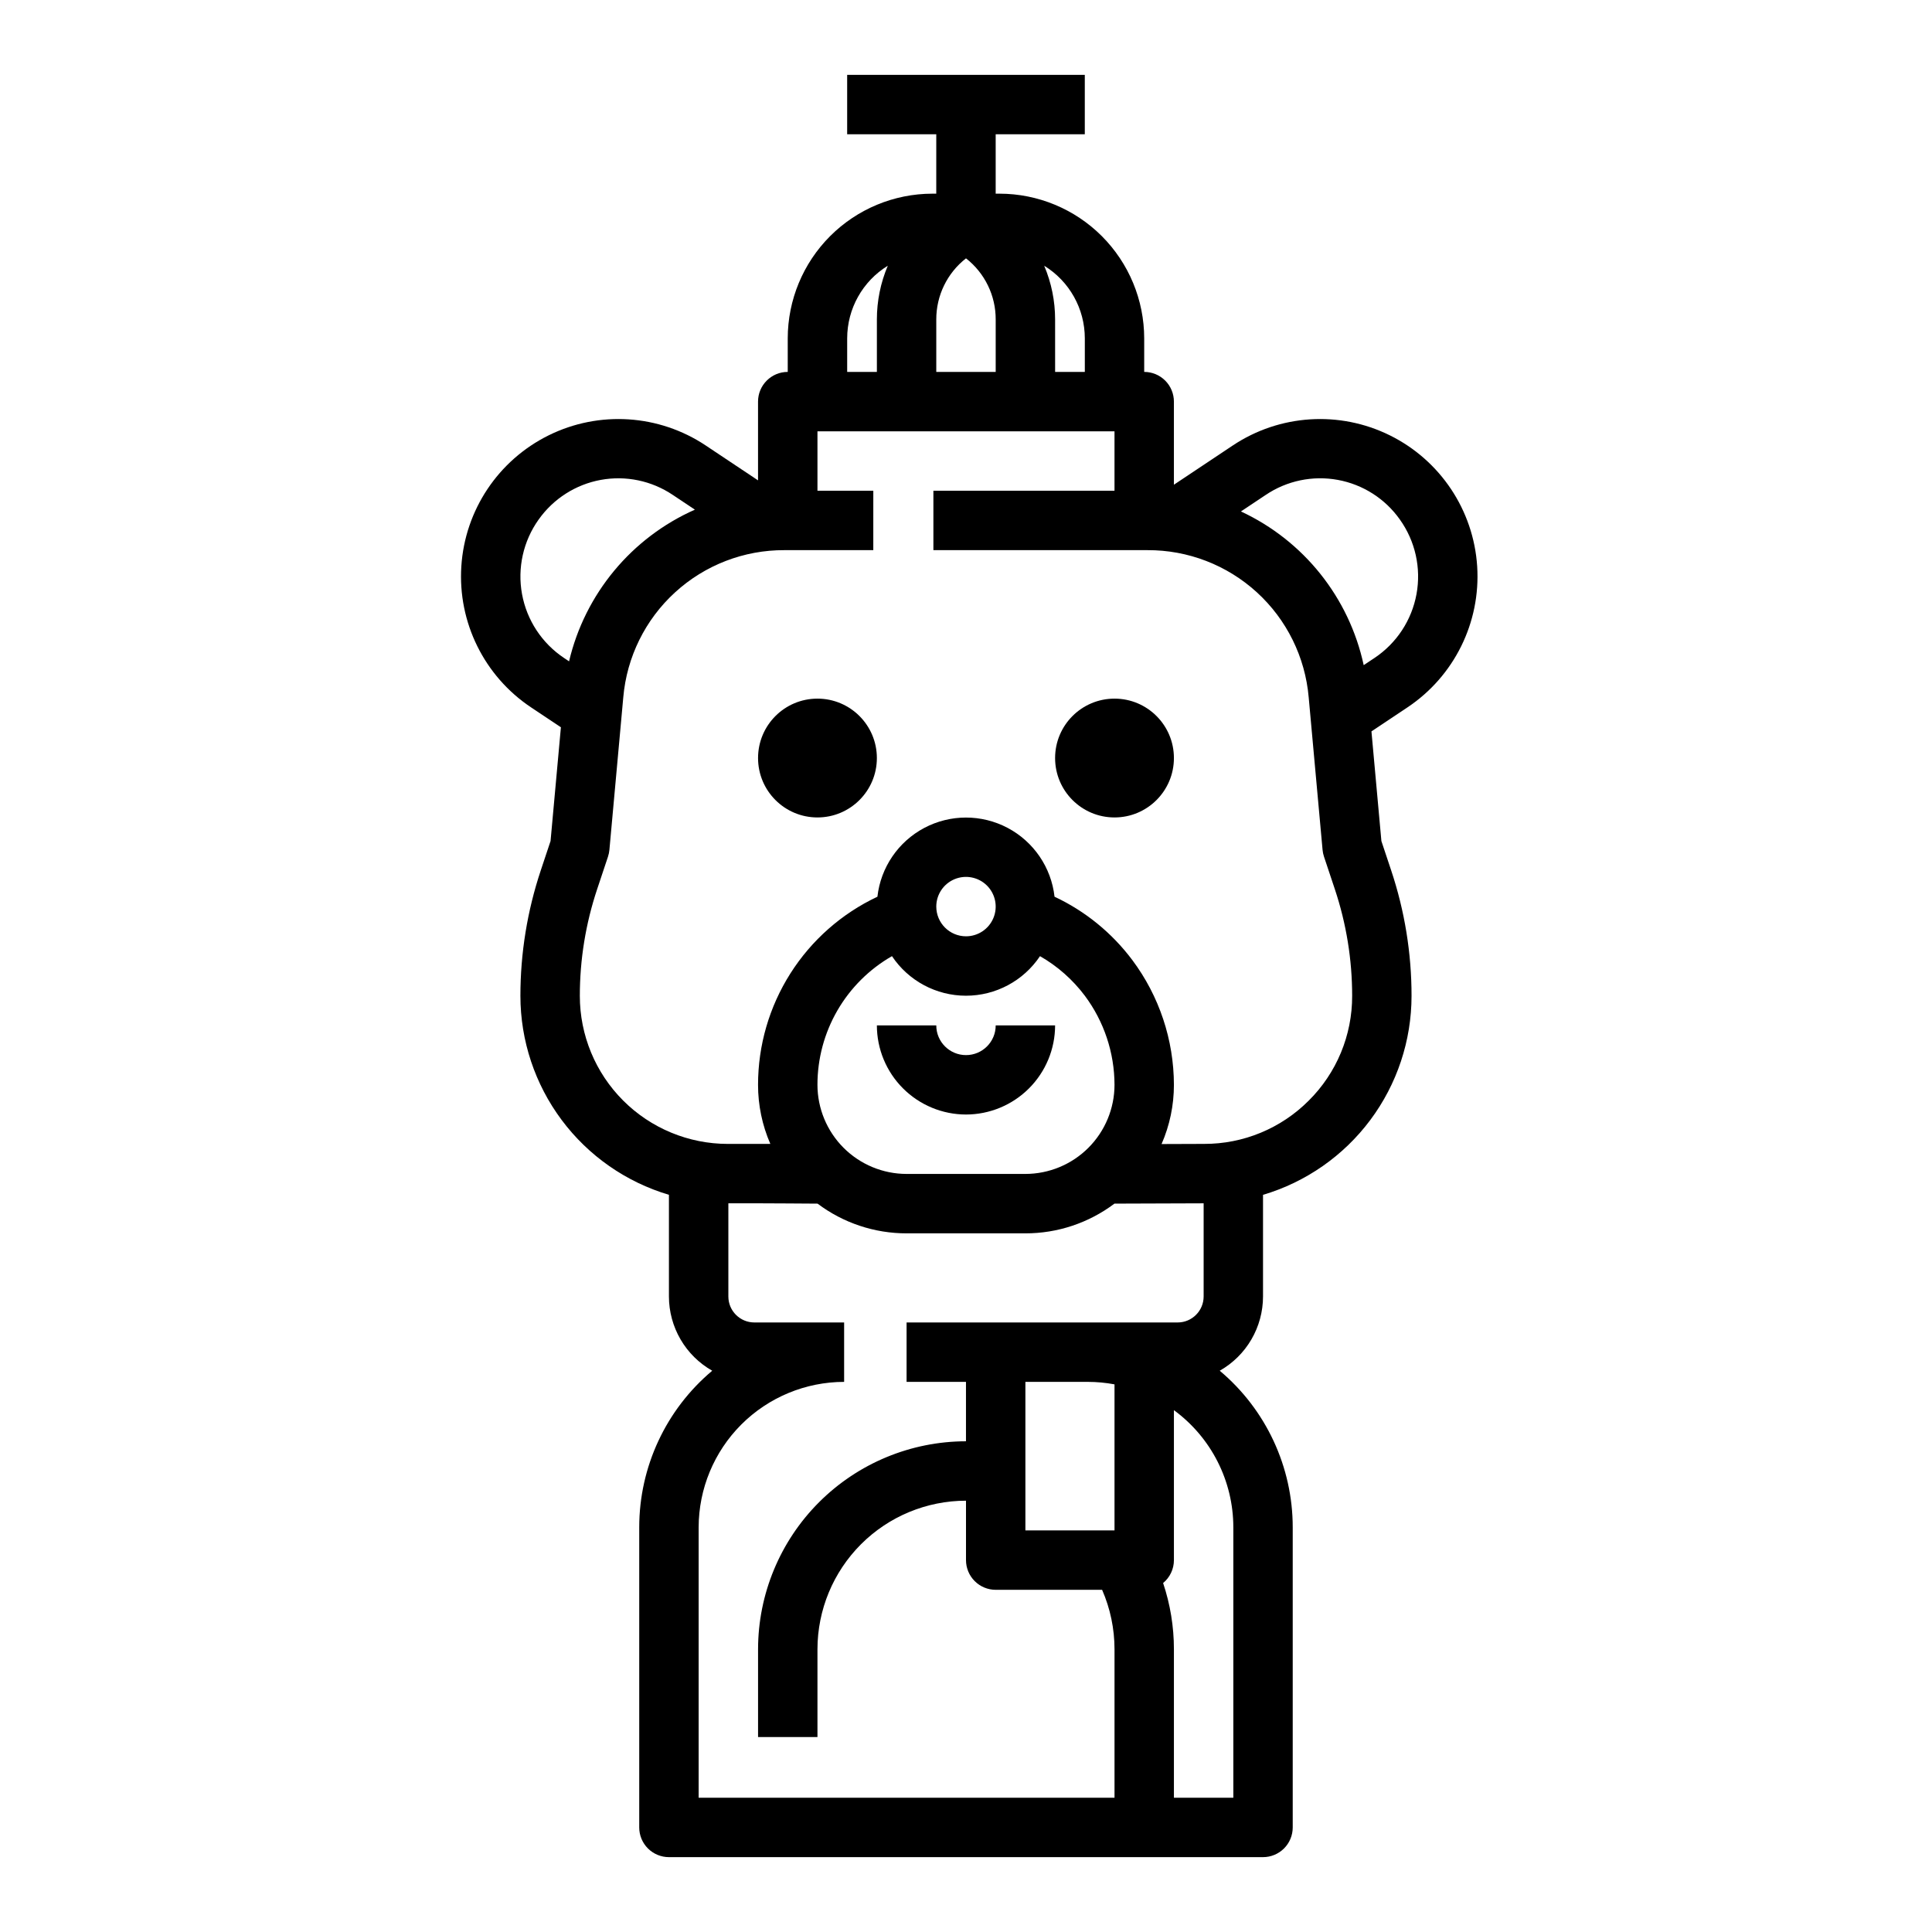 <?xml version="1.0" encoding="UTF-8"?>
<!-- Uploaded to: SVG Repo, www.svgrepo.com, Generator: SVG Repo Mixer Tools -->
<svg fill="#000000" width="800px" height="800px" version="1.1" viewBox="144 144 512 512" xmlns="http://www.w3.org/2000/svg">
 <g>
  <path d="m284.75 331.47 7.894 5.262-2.742 30.152-2.59 7.769v0.004c-3.578 10.723-5.402 21.953-5.398 33.258 0.004 11.855 3.84 23.395 10.934 32.895 7.09 9.5 17.062 16.453 28.426 19.828v26.938c0.004 4.004 1.066 7.93 3.082 11.391 2.016 3.457 4.91 6.316 8.391 8.289-12.262 10.297-19.344 25.492-19.344 41.504v79.531c0 2.086 0.828 4.09 2.305 5.566 1.477 1.473 3.481 2.305 5.566 2.305h157.44c2.086 0 4.09-0.832 5.566-2.305 1.477-1.477 2.305-3.481 2.305-5.566v-79.531c0-16.012-7.078-31.207-19.344-41.504 3.481-1.973 6.375-4.832 8.391-8.289 2.016-3.461 3.078-7.387 3.082-11.391v-26.93c11.367-3.375 21.336-10.332 28.43-19.832 7.09-9.5 10.926-21.039 10.93-32.895 0.004-11.305-1.82-22.535-5.398-33.258l-2.59-7.769-2.637-29.066 9.531-6.356c12.398-8.266 19.445-22.52 18.488-37.391-0.961-14.871-9.781-28.102-23.141-34.707-13.359-6.606-29.227-5.582-41.625 2.684l-15.605 10.402v-22.027c0-2.086-0.828-4.09-2.305-5.566-1.477-1.477-3.477-2.305-5.566-2.305v-8.898c-0.012-10.164-4.055-19.906-11.238-27.094-7.188-7.188-16.934-11.23-27.094-11.242h-1.027v-15.742h23.617v-15.746h-62.977v15.746h23.617l-0.004 15.742h-1.027 0.004c-10.164 0.012-19.91 4.055-27.094 11.242-7.188 7.188-11.23 16.93-11.242 27.094v8.898c-4.348 0-7.871 3.523-7.871 7.871v20.871l-13.863-9.242v-0.004c-12.402-8.266-28.27-9.289-41.629-2.684-13.359 6.606-22.18 19.836-23.137 34.707-0.961 14.871 6.086 29.125 18.488 37.391zm130.99 178.74h16.551c2.371 0.004 4.734 0.223 7.066 0.66v38.699h-23.617zm55.105 38.551v71.656h-15.746v-39.359c0-5.965-0.969-11.887-2.863-17.539 1.816-1.496 2.867-3.727 2.863-6.078v-39.734c9.895 7.254 15.742 18.785 15.746 31.055zm-86.594-54.297v15.742h15.742v15.742l0.004 0.004c-14.609 0.02-28.617 5.828-38.949 16.16-10.328 10.328-16.141 24.336-16.156 38.945v23.273h15.742v-23.273c0.012-10.434 4.164-20.441 11.543-27.82 7.379-7.379 17.383-11.527 27.82-11.539v15.742c0 2.09 0.828 4.09 2.305 5.566 1.477 1.477 3.477 2.309 5.566 2.309h28.199c2.168 4.965 3.285 10.324 3.289 15.742v39.359h-110.21v-71.656c0.012-10.219 4.078-20.02 11.305-27.246 7.231-7.227 17.027-11.293 27.25-11.305v-15.746h-23.793c-3.805 0-6.887-3.082-6.887-6.887v-24.691c11.484-0.023 22.594 0.094 23.637 0.09v-0.008 0.004c6.797 5.121 15.082 7.887 23.594 7.879h31.488c8.512 0.008 16.797-2.758 23.598-7.879l23.637-0.082v24.688c-0.004 3.805-3.086 6.887-6.891 6.887zm-3.871-97.074c4.379 6.551 11.738 10.484 19.613 10.484 7.879 0 15.238-3.934 19.617-10.484 4.629 2.652 8.672 6.219 11.875 10.484 5.094 6.82 7.852 15.102 7.871 23.617-0.008 6.258-2.5 12.262-6.926 16.691-4.426 4.426-10.43 6.914-16.691 6.922h-31.488c-6.262-0.008-12.262-2.496-16.691-6.922-4.426-4.43-6.918-10.434-6.926-16.691-0.004-6.922 1.82-13.719 5.285-19.707 3.469-5.988 8.457-10.953 14.461-14.395zm11.742-13.133c0-3.184 1.918-6.055 4.859-7.273s6.328-0.543 8.582 1.707c2.25 2.254 2.922 5.637 1.703 8.578-1.215 2.941-4.086 4.859-7.269 4.859-4.348-0.004-7.867-3.523-7.875-7.871zm98.695 51.426c-7.348 7.371-17.34 11.5-27.746 11.461h-0.078l-11.168 0.039c2.164-4.949 3.277-10.293 3.273-15.691-0.023-11.922-3.887-23.516-11.02-33.062-5.391-7.203-12.473-12.973-20.617-16.793-0.871-7.762-5.527-14.59-12.434-18.242-6.906-3.648-15.168-3.648-22.074 0.004-6.902 3.652-11.559 10.48-12.43 18.242-9.457 4.449-17.457 11.5-23.059 20.328s-8.578 19.066-8.574 29.523c-0.004 5.387 1.105 10.715 3.258 15.656-2.273-0.012-5.672-0.016-11.191 0h-0.082c-10.402-0.004-20.375-4.137-27.73-11.492-7.356-7.356-11.488-17.332-11.484-27.734-0.004-9.613 1.547-19.164 4.59-28.285l2.879-8.633h-0.004c0.191-0.574 0.316-1.172 0.371-1.777l3.676-40.418c0.922-10.68 5.828-20.621 13.746-27.848 7.914-7.231 18.258-11.215 28.977-11.168h23.535l0.004-15.742h-14.801v-15.746h78.719v15.742l-47.996 0.004v15.742h56.738c10.719-0.047 21.062 3.938 28.98 11.168 7.914 7.227 12.82 17.168 13.742 27.848l3.676 40.418c0.055 0.605 0.18 1.203 0.371 1.777l2.879 8.633c3.043 9.121 4.594 18.672 4.59 28.285 0.027 10.422-4.117 20.422-11.516 27.762zm-98.695-207.01c-0.02-6.328 2.887-12.312 7.875-16.211 4.988 3.898 7.894 9.883 7.871 16.211v13.887h-15.746zm122.85 52.996c4.09 5.723 5.684 12.859 4.414 19.777-1.266 6.918-5.285 13.027-11.141 16.926l-2.856 1.898 0.004 0.004c-3.871-17.926-15.91-33-32.535-40.734l6.574-4.383c5.602-3.769 12.453-5.199 19.098-3.981 6.641 1.215 12.543 4.981 16.441 10.492zm-83.484-48.008v8.898h-7.871l-0.004-13.887c0.004-4.894-0.98-9.742-2.891-14.25 6.684 4.109 10.762 11.391 10.766 19.238zm-62.977 0c0.004-7.848 4.078-15.129 10.762-19.238-1.91 4.508-2.894 9.355-2.891 14.25v13.887h-7.871zm-81.75 48.008h-0.004c3.902-5.508 9.805-9.273 16.441-10.492 6.641-1.215 13.496 0.211 19.098 3.981l5.856 3.906c-16.789 7.441-29.129 22.316-33.344 40.195l-1.328-0.887c-5.852-3.902-9.871-10.008-11.137-16.926-1.27-6.918 0.324-14.055 4.41-19.777z"/>
  <path d="m455.1 344.89c0 8.695-7.047 15.742-15.742 15.742s-15.746-7.047-15.746-15.742c0-8.695 7.051-15.746 15.746-15.746s15.742 7.051 15.742 15.746"/>
  <path d="m376.38 344.89c0 8.695-7.051 15.742-15.746 15.742-8.695 0-15.742-7.047-15.742-15.742 0-8.695 7.047-15.746 15.742-15.746 8.695 0 15.746 7.051 15.746 15.746"/>
  <path d="m400 439.36c6.258-0.008 12.262-2.5 16.691-6.926 4.426-4.426 6.918-10.43 6.922-16.691h-15.742c0 4.348-3.523 7.871-7.871 7.871s-7.875-3.523-7.875-7.871h-15.742c0.008 6.262 2.496 12.266 6.926 16.691 4.426 4.426 10.43 6.918 16.691 6.926z"/>
 </g>
</svg>